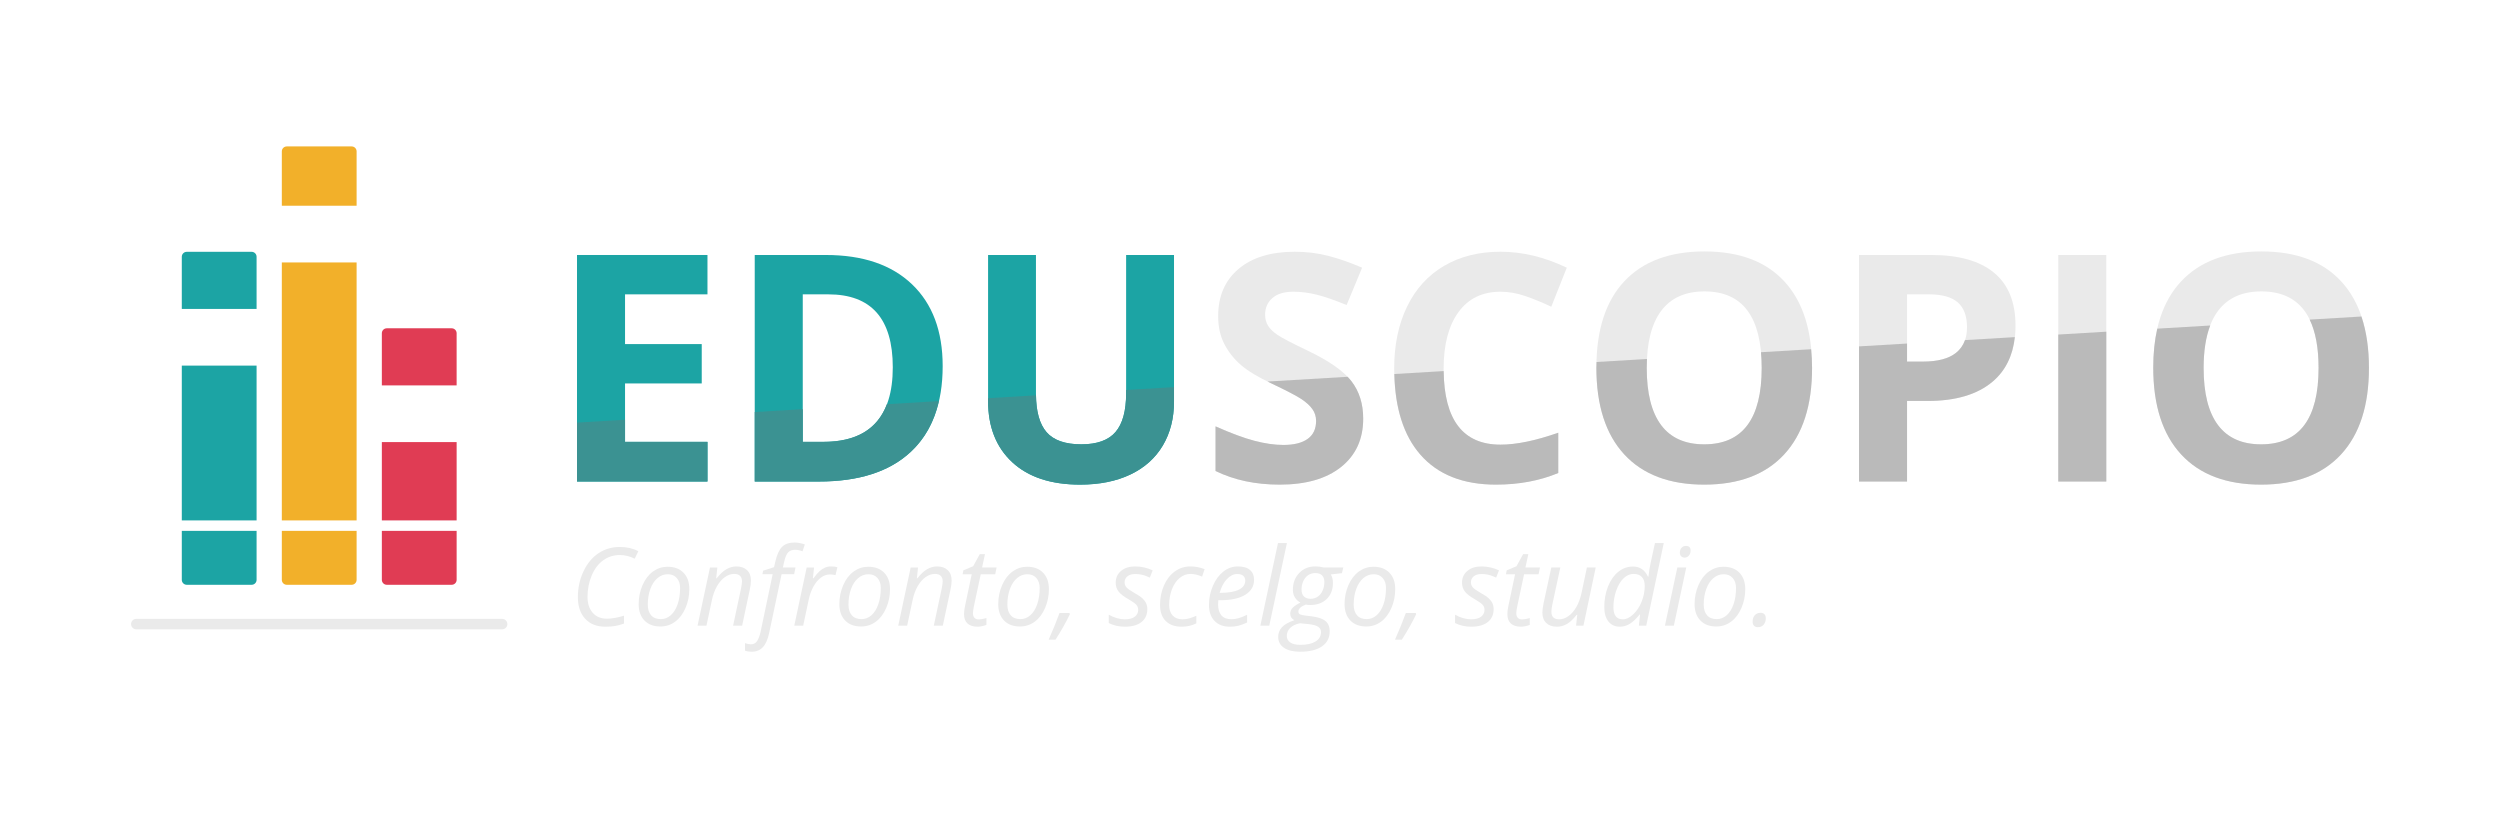 <?xml version="1.0" encoding="utf-8"?>
<!-- Generator: Adobe Illustrator 17.1.0, SVG Export Plug-In . SVG Version: 6.00 Build 0)  -->
<!DOCTYPE svg PUBLIC "-//W3C//DTD SVG 1.1//EN" "http://www.w3.org/Graphics/SVG/1.1/DTD/svg11.dtd">
<svg version="1.1" id="Layer_1" xmlns="http://www.w3.org/2000/svg" xmlns:xlink="http://www.w3.org/1999/xlink" x="0px" y="0px"
	 viewBox="0 0 806 266.987" enable-background="new 0 0 806 266.987" xml:space="preserve">
<g>
	<path fill="#EAEAEA" d="M161.889,199.52H43.941c-0.932,0-1.687,0.755-1.687,1.687c0,0.932,0.755,1.686,1.687,1.686h117.948
		c0.932,0,1.686-0.755,1.686-1.686C163.575,200.275,162.821,199.52,161.889,199.52"/>
</g>
<g>
	<g>
		<path fill="#F2B02A" d="M114.971,48.803c0-0.876-0.717-1.594-1.593-1.594H92.453c-0.876,0-1.593,0.717-1.593,1.594v17.527h24.111
			V48.803z"/>
	</g>
</g>
<g>
	<g>
		<rect x="123.108" y="142.529" fill="#E03C54" width="24.111" height="25.251"/>
	</g>
</g>
<g>
	<g>
		<rect x="90.859" y="84.613" fill="#F2B02A" width="24.111" height="83.167"/>
	</g>
</g>
<g>
	<g>
		<path fill="#E03C54" d="M147.219,107.435c0-0.876-0.717-1.593-1.594-1.593h-20.924c-0.876,0-1.593,0.717-1.593,1.593v16.812
			h24.111V107.435z"/>
	</g>
</g>
<g>
	<g>
		<rect x="58.611" y="117.873" fill="#1CA4A4" width="24.111" height="49.908"/>
	</g>
</g>
<g>
	<g>
		<path fill="#F2B02A" d="M90.859,171.153v15.789c0,0.876,0.717,1.594,1.593,1.594h20.924c0.876,0,1.593-0.717,1.593-1.594v-15.789
			H90.859z"/>
	</g>
</g>
<g>
	<g>
		<path fill="#1CA4A4" d="M82.722,82.778c0-0.876-0.717-1.593-1.593-1.593H60.205c-0.876,0-1.594,0.717-1.594,1.593V99.59h24.111
			V82.778z"/>
	</g>
</g>
<g>
	<g>
		<path fill="#E03C54" d="M123.108,171.153v15.789c0,0.876,0.717,1.594,1.593,1.594h20.924c0.876,0,1.594-0.717,1.594-1.594v-15.789
			H123.108z"/>
	</g>
</g>
<g>
	<g>
		<path fill="#1CA4A4" d="M58.611,171.153v15.789c0,0.876,0.717,1.594,1.594,1.594h20.924c0.876,0,1.593-0.717,1.593-1.594v-15.789
			H58.611z"/>
	</g>
</g>
<g>
	<g>
		<path fill="#1CA4A4" d="M228.089,155.243h-42.062V82.21h42.062v12.688h-26.576v16.036h24.727v12.688h-24.727v18.833h26.576
			V155.243z"/>
	</g>
	<g>
		<path fill="#1CA4A4" d="M303.919,118.027c0,12.022-3.421,21.231-10.265,27.625c-6.844,6.394-16.727,9.591-29.648,9.591h-20.681
			V82.21h22.929c11.922,0,21.181,3.147,27.774,9.441C300.622,97.945,303.919,106.738,303.919,118.027z M287.834,118.427
			c0-15.685-6.928-23.528-20.781-23.528h-8.242v47.557h6.644C280.374,142.455,287.834,134.446,287.834,118.427z"/>
	</g>
	<g>
		<path fill="#1CA4A4" d="M378.5,82.21v47.256c0,5.396-1.208,10.125-3.621,14.187c-2.415,4.063-5.903,7.177-10.466,9.341
			c-4.563,2.166-9.958,3.247-16.185,3.247c-9.391,0-16.685-2.406-21.88-7.218c-5.196-4.813-7.793-11.398-7.793-19.757V82.21h15.436
			v44.709c0,5.629,1.132,9.758,3.397,12.388c2.264,2.631,6.011,3.946,11.24,3.946c5.062,0,8.734-1.324,11.015-3.972
			c2.281-2.647,3.421-6.801,3.421-12.463V82.21H378.5z"/>
	</g>
	<g>
		<path fill="#EAEAEA" d="M439.494,134.961c0,6.594-2.373,11.789-7.118,15.586c-4.746,3.797-11.348,5.695-19.806,5.695
			c-7.793,0-14.687-1.464-20.681-4.396v-14.387c4.928,2.198,9.099,3.747,12.513,4.646c3.413,0.899,6.535,1.349,9.367,1.349
			c3.397,0,6.002-0.649,7.818-1.948c1.814-1.299,2.722-3.23,2.722-5.795c0-1.431-0.399-2.706-1.199-3.821
			c-0.799-1.116-1.973-2.189-3.522-3.223c-1.549-1.031-4.704-2.68-9.466-4.945c-4.463-2.098-7.81-4.113-10.041-6.045
			c-2.232-1.931-4.013-4.179-5.345-6.743c-1.332-2.564-1.998-5.562-1.998-8.992c0-6.461,2.189-11.539,6.569-15.236
			c4.379-3.696,10.432-5.545,18.158-5.545c3.796,0,7.418,0.449,10.865,1.349c3.447,0.899,7.052,2.166,10.815,3.796l-4.995,12.039
			c-3.896-1.598-7.118-2.714-9.666-3.347c-2.548-0.632-5.054-0.949-7.518-0.949c-2.931,0-5.179,0.682-6.744,2.048
			c-1.566,1.366-2.348,3.147-2.348,5.345c0,1.366,0.316,2.556,0.949,3.572c0.632,1.016,1.64,1.998,3.022,2.948
			c1.382,0.949,4.654,2.656,9.816,5.12c6.827,3.264,11.506,6.536,14.037,9.816C438.228,126.179,439.494,130.199,439.494,134.961z"/>
	</g>
	<g>
		<path fill="#EAEAEA" d="M483.752,94.049c-5.828,0-10.339,2.19-13.537,6.569c-3.196,4.38-4.795,10.483-4.795,18.308
			c0,16.285,6.111,24.427,18.332,24.427c5.129,0,11.34-1.281,18.633-3.846v12.988c-5.995,2.498-12.689,3.746-20.082,3.746
			c-10.623,0-18.749-3.222-24.377-9.666c-5.629-6.444-8.443-15.693-8.443-27.75c0-7.593,1.382-14.244,4.146-19.956
			c2.764-5.711,6.735-10.091,11.914-13.138c5.179-3.047,11.248-4.571,18.207-4.571c7.094,0,14.221,1.716,21.381,5.145l-4.997,12.588
			c-2.73-1.298-5.478-2.43-8.242-3.397C489.131,94.532,486.417,94.049,483.752,94.049z"/>
	</g>
	<g>
		<path fill="#EAEAEA" d="M584.21,118.626c0,12.089-2.997,21.381-8.991,27.875c-5.995,6.494-14.587,9.741-25.777,9.741
			c-11.19,0-19.782-3.247-25.776-9.741c-5.995-6.494-8.992-15.818-8.992-27.974c0-12.155,3.005-21.439,9.017-27.849
			c6.01-6.411,14.628-9.617,25.851-9.617c11.222,0,19.807,3.231,25.751,9.692C581.238,97.214,584.21,106.504,584.21,118.626z
			 M530.909,118.626c0,8.16,1.549,14.304,4.646,18.433c3.097,4.13,7.725,6.195,13.888,6.195c12.355,0,18.533-8.209,18.533-24.628
			c0-16.451-6.145-24.677-18.433-24.677c-6.161,0-10.807,2.074-13.937,6.22C532.474,104.314,530.909,110.467,530.909,118.626z"/>
	</g>
	<g>
		<path fill="#EAEAEA" d="M649.799,104.989c0,7.86-2.457,13.871-7.369,18.033c-4.912,4.163-11.898,6.244-20.955,6.244h-6.644v25.976
			h-15.486V82.21h23.329c8.859,0,15.593,1.906,20.206,5.719C647.493,91.743,649.799,97.43,649.799,104.989z M614.832,116.578h5.095
			c4.762,0,8.325-0.94,10.691-2.822c2.363-1.881,3.546-4.621,3.546-8.218c0-3.629-0.991-6.31-2.972-8.042
			c-1.981-1.731-5.087-2.598-9.316-2.598h-7.044V116.578z"/>
	</g>
	<g>
		<path fill="#EAEAEA" d="M663.586,155.243V82.21h15.486v73.032H663.586z"/>
	</g>
	<g>
		<path fill="#EAEAEA" d="M763.745,118.626c0,12.089-2.997,21.381-8.991,27.875c-5.995,6.494-14.587,9.741-25.776,9.741
			c-11.191,0-19.782-3.247-25.776-9.741c-5.995-6.494-8.992-15.818-8.992-27.974c0-12.155,3.005-21.439,9.018-27.849
			c6.01-6.411,14.628-9.617,25.851-9.617c11.222,0,19.807,3.231,25.751,9.692C760.773,97.214,763.745,106.504,763.745,118.626z
			 M710.444,118.626c0,8.16,1.549,14.304,4.646,18.433c3.097,4.13,7.725,6.195,13.888,6.195c12.355,0,18.533-8.209,18.533-24.628
			c0-16.451-6.145-24.677-18.433-24.677c-6.161,0-10.807,2.074-13.937,6.22C712.01,104.314,710.444,110.467,710.444,118.626z"/>
	</g>
	<path fill="#3B9292" d="M243.325,132.84v22.403h20.681c12.921,0,22.804-3.197,29.648-9.591c4.512-4.215,7.504-9.68,9.041-16.342
		l-16.758,0.996c-3.07,8.085-9.884,12.148-20.482,12.148h-6.644v-10.536L243.325,132.84z"/>
	<path fill="#3B9292" d="M318.556,129.267c0,8.359,2.597,14.945,7.793,19.757c5.195,4.812,12.489,7.218,21.88,7.218
		c6.227,0,11.622-1.081,16.185-3.247c4.562-2.164,8.05-5.278,10.466-9.341c2.414-4.062,3.621-8.792,3.621-14.187v-4.662
		l-15.436,0.918v1.097c0,5.662-1.141,9.817-3.421,12.463c-2.281,2.648-5.953,3.972-11.015,3.972c-5.228,0-8.975-1.315-11.24-3.946
		c-2.192-2.545-3.312-6.507-3.383-11.858l-15.449,0.918V129.267z"/>
	<g>
		<path fill="#BABABA" d="M747.511,118.626c0,16.419-6.178,24.628-18.533,24.628c-6.163,0-10.791-2.065-13.888-6.195
			c-3.097-4.128-4.646-10.273-4.646-18.433c0-5.47,0.721-10.016,2.128-13.682l-17.066,1.014c-0.862,3.779-1.297,7.966-1.297,12.568
			c0,12.156,2.997,21.48,8.992,27.974c5.995,6.494,14.586,9.741,25.776,9.741c11.189,0,19.782-3.247,25.776-9.741
			c5.993-6.494,8.991-15.785,8.991-27.875c0-6.296-0.82-11.812-2.424-16.581l-16.685,0.992
			C746.543,106.965,747.511,112.148,747.511,118.626z"/>
	</g>
	<polygon fill="#3B9292" points="228.089,142.455 201.513,142.455 201.513,135.325 186.027,136.246 186.027,155.243 
		228.089,155.243 	"/>
	<path fill="#BABABA" d="M419.587,128.667c1.548,1.033,2.723,2.107,3.522,3.223c0.799,1.115,1.199,2.39,1.199,3.821
		c0,2.565-0.907,4.496-2.722,5.795c-1.816,1.299-4.421,1.948-7.818,1.948c-2.831,0-5.953-0.449-9.367-1.349
		c-3.414-0.899-7.585-2.448-12.513-4.646v14.387c5.994,2.931,12.888,4.396,20.681,4.396c8.458,0,15.06-1.898,19.806-5.695
		c4.746-3.797,7.118-8.991,7.118-15.586c0-4.762-1.266-8.783-3.797-12.064c-0.365-0.474-0.789-0.947-1.244-1.42l-25.803,1.534
		c0.478,0.236,0.965,0.472,1.471,0.71C414.883,125.987,418.039,127.636,419.587,128.667z"/>
	<polygon fill="#BABABA" points="679.072,106.935 663.586,107.856 663.586,155.243 679.072,155.243 	"/>
	<path fill="#BABABA" d="M457.927,146.576c5.627,6.444,13.754,9.666,24.377,9.666c7.392,0,14.087-1.248,20.082-3.746v-12.988
		c-7.293,2.565-13.505,3.846-18.633,3.846c-12.038,0-18.135-7.917-18.315-23.718l-15.9,0.945
		C449.805,131.768,452.58,140.454,457.927,146.576z"/>
	<path fill="#BABABA" d="M599.346,111.675v43.568h15.486v-25.976h6.644c9.058,0,16.043-2.081,20.955-6.244
		c4.106-3.48,6.472-8.27,7.146-14.333l-16.065,0.955c-0.578,1.652-1.533,3.029-2.894,4.112c-2.366,1.882-5.929,2.822-10.691,2.822
		h-5.095v-5.824L599.346,111.675z"/>
	<path fill="#BABABA" d="M514.732,116.705c-0.016,0.61-0.058,1.196-0.058,1.822c0,12.156,2.997,21.48,8.992,27.974
		c5.995,6.494,14.586,9.741,25.776,9.741c11.189,0,19.782-3.247,25.777-9.741c5.993-6.494,8.991-15.785,8.991-27.875
		c0-2.107-0.123-4.098-0.303-6.034l-16.165,0.961c0.146,1.599,0.233,3.278,0.233,5.073c0,16.419-6.177,24.628-18.533,24.628
		c-6.163,0-10.791-2.065-13.888-6.195c-3.097-4.128-4.646-10.273-4.646-18.433c0-0.993,0.025-1.954,0.071-2.887L514.732,116.705z"/>
	<path fill="#EAEAEA" d="M199.852,178.941c-1.984,0-3.76,0.553-5.328,1.659c-1.568,1.106-2.811,2.728-3.728,4.865
		c-0.918,2.139-1.377,4.467-1.377,6.987c0,2.133,0.556,3.834,1.667,5.105c1.112,1.273,2.642,1.907,4.592,1.907
		c1.585,0,3.421-0.324,5.507-0.975v2.549c-0.981,0.354-1.915,0.611-2.805,0.77c-0.889,0.16-1.961,0.24-3.216,0.24
		c-2.76,0-4.926-0.853-6.499-2.557c-1.573-1.705-2.36-4.028-2.36-6.971c0-2.976,0.601-5.743,1.804-8.304
		c1.202-2.559,2.819-4.512,4.848-5.858c2.03-1.345,4.328-2.018,6.893-2.018c2.246,0,4.23,0.457,5.952,1.369l-1.18,2.412
		C203.05,179.334,201.459,178.941,199.852,178.941z"/>
	<path fill="#EAEAEA" d="M215.228,182.72c2.167,0,3.877,0.641,5.131,1.924c1.254,1.284,1.881,3.048,1.881,5.294
		c0,2.143-0.41,4.167-1.231,6.072c-0.821,1.904-1.933,3.375-3.335,4.413c-1.403,1.037-2.988,1.557-4.755,1.557
		c-2.189,0-3.906-0.645-5.149-1.933c-1.243-1.289-1.864-3.051-1.864-5.285c0-2.166,0.416-4.205,1.249-6.115
		c0.832-1.909,1.956-3.375,3.37-4.396C211.938,183.231,213.506,182.72,215.228,182.72z M219.264,189.545
		c0-1.311-0.357-2.374-1.069-3.189c-0.713-0.815-1.679-1.223-2.899-1.223c-1.243,0-2.358,0.422-3.344,1.266
		c-0.986,0.844-1.75,2.016-2.292,3.515c-0.542,1.5-0.812,3.168-0.812,5.003c0,1.494,0.362,2.648,1.086,3.463
		c0.724,0.816,1.765,1.224,3.122,1.224c1.185,0,2.251-0.416,3.198-1.249c0.947-0.832,1.685-2.016,2.215-3.55
		C218.999,193.271,219.264,191.518,219.264,189.545z"/>
	<path fill="#EAEAEA" d="M236.351,201.706l2.531-11.836c0.228-1.186,0.342-2.007,0.342-2.463c0-0.719-0.203-1.294-0.607-1.728
		c-0.405-0.433-1.052-0.649-1.941-0.649c-1.015,0-2.004,0.342-2.968,1.026c-0.964,0.685-1.812,1.659-2.548,2.926
		c-0.736,1.266-1.291,2.799-1.668,4.601l-1.728,8.125h-2.873l4.002-18.746h2.377l-0.376,3.471h0.171
		c1.095-1.391,2.152-2.374,3.173-2.949c1.021-0.576,2.078-0.864,3.173-0.864c1.448,0,2.591,0.396,3.429,1.188
		c0.838,0.793,1.257,1.902,1.257,3.327c0,0.901-0.131,1.927-0.393,3.079l-2.446,11.494H236.351z"/>
	<path fill="#EAEAEA" d="M242.32,210.121c-0.787,0-1.499-0.121-2.138-0.359v-2.412c0.729,0.25,1.368,0.376,1.915,0.376
		c0.867,0,1.534-0.354,2.001-1.061c0.467-0.707,0.844-1.716,1.129-3.027l3.882-18.507h-3.301l0.223-1.146l3.523-1.128l0.393-1.711
		c0.524-2.28,1.251-3.891,2.181-4.831c0.929-0.94,2.306-1.411,4.13-1.411c0.456,0,1.015,0.066,1.676,0.197
		c0.661,0.131,1.175,0.276,1.54,0.436l-0.736,2.207c-0.867-0.331-1.648-0.496-2.343-0.496c-0.992,0-1.753,0.276-2.284,0.829
		c-0.53,0.554-0.96,1.566-1.291,3.036l-0.428,1.848h4.071l-0.428,2.172h-4.054l-3.968,18.78c-0.445,2.156-1.128,3.729-2.052,4.721
		C245.04,209.626,243.826,210.121,242.32,210.121z"/>
	<path fill="#EAEAEA" d="M267.924,182.618c0.787,0,1.471,0.08,2.053,0.24l-0.616,2.565c-0.605-0.148-1.204-0.223-1.796-0.223
		c-1.038,0-2.01,0.342-2.916,1.027c-0.906,0.685-1.699,1.633-2.377,2.847c-0.679,1.214-1.178,2.563-1.497,4.046l-1.83,8.586h-2.873
		l4.002-18.746h2.377l-0.376,3.471h0.171c0.821-1.082,1.5-1.861,2.035-2.334c0.536-0.473,1.098-0.838,1.685-1.095
		C266.553,182.746,267.206,182.618,267.924,182.618z"/>
	<path fill="#EAEAEA" d="M279.931,182.72c2.167,0,3.877,0.641,5.131,1.924c1.254,1.284,1.881,3.048,1.881,5.294
		c0,2.143-0.41,4.167-1.231,6.072c-0.821,1.904-1.933,3.375-3.335,4.413c-1.403,1.037-2.988,1.557-4.755,1.557
		c-2.189,0-3.906-0.645-5.149-1.933c-1.243-1.289-1.864-3.051-1.864-5.285c0-2.166,0.416-4.205,1.249-6.115
		c0.832-1.909,1.956-3.375,3.37-4.396C276.641,183.231,278.209,182.72,279.931,182.72z M283.967,189.545
		c0-1.311-0.357-2.374-1.069-3.189c-0.713-0.815-1.679-1.223-2.899-1.223c-1.243,0-2.358,0.422-3.344,1.266
		c-0.986,0.844-1.75,2.016-2.292,3.515c-0.542,1.5-0.812,3.168-0.812,5.003c0,1.494,0.362,2.648,1.086,3.463
		c0.724,0.816,1.765,1.224,3.122,1.224c1.185,0,2.251-0.416,3.198-1.249c0.947-0.832,1.685-2.016,2.215-3.55
		C283.702,193.271,283.967,191.518,283.967,189.545z"/>
	<path fill="#EAEAEA" d="M301.054,201.706l2.531-11.836c0.228-1.186,0.342-2.007,0.342-2.463c0-0.719-0.203-1.294-0.607-1.728
		c-0.405-0.433-1.052-0.649-1.941-0.649c-1.015,0-2.004,0.342-2.968,1.026c-0.964,0.685-1.812,1.659-2.548,2.926
		c-0.736,1.266-1.291,2.799-1.668,4.601l-1.728,8.125h-2.873l4.002-18.746h2.377l-0.376,3.471h0.171
		c1.095-1.391,2.152-2.374,3.173-2.949c1.021-0.576,2.078-0.864,3.173-0.864c1.448,0,2.591,0.396,3.429,1.188
		c0.838,0.793,1.257,1.902,1.257,3.327c0,0.901-0.131,1.927-0.393,3.079l-2.446,11.494H301.054z"/>
	<path fill="#EAEAEA" d="M315.558,199.705c0.627,0,1.448-0.148,2.463-0.445v2.206c-0.388,0.16-0.866,0.297-1.437,0.41
		c-0.57,0.115-1.026,0.172-1.368,0.172c-1.426,0-2.517-0.34-3.276-1.018c-0.758-0.679-1.137-1.691-1.137-3.036
		c0-0.753,0.102-1.608,0.308-2.565l2.172-10.297h-2.942l0.239-1.249l3.164-1.334l2.138-3.9h1.676l-0.94,4.31h4.686l-0.445,2.172
		h-4.669l-2.206,10.331c-0.205,0.992-0.308,1.744-0.308,2.257c0,0.639,0.165,1.13,0.496,1.472
		C314.503,199.534,314.965,199.705,315.558,199.705z"/>
	<path fill="#EAEAEA" d="M331.156,182.72c2.167,0,3.877,0.641,5.131,1.924c1.254,1.284,1.881,3.048,1.881,5.294
		c0,2.143-0.41,4.167-1.231,6.072c-0.821,1.904-1.933,3.375-3.335,4.413c-1.403,1.037-2.988,1.557-4.755,1.557
		c-2.189,0-3.906-0.645-5.149-1.933c-1.243-1.289-1.864-3.051-1.864-5.285c0-2.166,0.416-4.205,1.249-6.115
		c0.832-1.909,1.956-3.375,3.37-4.396C327.867,183.231,329.435,182.72,331.156,182.72z M335.193,189.545
		c0-1.311-0.357-2.374-1.069-3.189c-0.713-0.815-1.679-1.223-2.899-1.223c-1.243,0-2.358,0.422-3.344,1.266s-1.75,2.016-2.292,3.515
		c-0.542,1.5-0.812,3.168-0.812,5.003c0,1.494,0.362,2.648,1.086,3.463c0.724,0.816,1.765,1.224,3.122,1.224
		c1.185,0,2.251-0.416,3.198-1.249c0.947-0.832,1.685-2.016,2.215-3.55C334.928,193.271,335.193,191.518,335.193,189.545z"/>
	<path fill="#EAEAEA" d="M344.788,197.635l0.136,0.393c-1.288,2.681-2.828,5.411-4.618,8.193h-2.206
		c1.437-3.261,2.599-6.123,3.489-8.586H344.788z"/>
	<path fill="#EAEAEA" d="M369.896,196.386c0,1.778-0.63,3.167-1.89,4.166c-1.26,0.997-3.036,1.496-5.328,1.496
		c-1.927,0-3.666-0.393-5.216-1.18v-2.703c0.798,0.479,1.659,0.85,2.582,1.113c0.924,0.263,1.779,0.393,2.566,0.393
		c1.437,0,2.52-0.285,3.25-0.855c0.729-0.57,1.095-1.3,1.095-2.19c0-0.649-0.2-1.196-0.599-1.642c-0.4-0.445-1.26-1.054-2.583-1.83
		c-1.483-0.832-2.532-1.648-3.147-2.446c-0.616-0.798-0.923-1.744-0.923-2.839c0-1.574,0.575-2.842,1.727-3.806
		c1.152-0.963,2.668-1.445,4.55-1.445c1.949,0,3.831,0.422,5.644,1.266l-0.924,2.343l-0.958-0.428
		c-1.152-0.49-2.406-0.736-3.762-0.736c-1.061,0-1.893,0.248-2.497,0.744c-0.604,0.497-0.906,1.138-0.906,1.925
		c0,0.638,0.202,1.186,0.607,1.642c0.405,0.456,1.24,1.043,2.506,1.761c1.22,0.685,2.096,1.271,2.625,1.761
		c0.53,0.491,0.926,1.018,1.189,1.583C369.764,195.044,369.896,195.679,369.896,196.386z"/>
	<path fill="#EAEAEA" d="M380.979,202.048c-2.213,0-3.928-0.611-5.149-1.831c-1.22-1.22-1.83-2.942-1.83-5.165
		c0-2.281,0.422-4.384,1.266-6.312c0.844-1.927,2.009-3.429,3.498-4.507c1.488-1.077,3.161-1.616,5.02-1.616
		c1.562,0,3.089,0.291,4.583,0.872l-0.804,2.412c-1.368-0.581-2.617-0.872-3.745-0.872c-1.277,0-2.444,0.435-3.498,1.309
		c-1.055,0.872-1.881,2.086-2.48,3.643c-0.599,1.556-0.898,3.246-0.898,5.071c0,1.459,0.379,2.594,1.137,3.403
		c0.758,0.81,1.804,1.215,3.139,1.215c0.821,0,1.596-0.114,2.326-0.342c0.73-0.227,1.448-0.496,2.155-0.804v2.446
		C384.285,201.689,382.712,202.048,380.979,202.048z"/>
	<path fill="#EAEAEA" d="M396.509,202.048c-2.098,0-3.745-0.622-4.942-1.865c-1.198-1.243-1.796-2.965-1.796-5.165
		c0-2.144,0.425-4.199,1.275-6.166c0.849-1.967,1.975-3.498,3.378-4.592c1.402-1.095,2.947-1.642,4.635-1.642
		c1.744,0,3.055,0.379,3.934,1.137c0.878,0.758,1.317,1.816,1.317,3.173c0,2.052-0.946,3.663-2.839,4.831
		c-1.893,1.169-4.6,1.753-8.124,1.753h-0.564l-0.069,1.368c0,1.494,0.351,2.66,1.052,3.498c0.701,0.839,1.787,1.258,3.258,1.258
		c0.719,0,1.457-0.102,2.215-0.308c0.758-0.205,1.702-0.582,2.83-1.13v2.499c-1.071,0.501-2.018,0.852-2.839,1.052
		C398.406,201.948,397.5,202.048,396.509,202.048z M398.886,185.064c-1.175,0-2.279,0.535-3.31,1.608
		c-1.032,1.072-1.821,2.56-2.368,4.464h0.205c2.6,0,4.592-0.339,5.977-1.018c1.386-0.679,2.078-1.662,2.078-2.951
		c0-0.604-0.208-1.105-0.624-1.505C400.428,185.264,399.775,185.064,398.886,185.064z"/>
	<path fill="#EAEAEA" d="M409.216,201.706h-2.873l5.678-26.614h2.875L409.216,201.706z"/>
	<path fill="#EAEAEA" d="M433.076,182.96l-0.428,1.83l-3.609,0.411c0.469,0.707,0.702,1.608,0.702,2.703
		c0,2.177-0.664,3.914-1.992,5.208c-1.329,1.295-3.104,1.942-5.328,1.942c-0.627,0-1.106-0.046-1.436-0.138
		c-1.585,0.605-2.378,1.352-2.378,2.241c0,0.467,0.188,0.778,0.564,0.932c0.376,0.153,0.923,0.276,1.642,0.367l2.001,0.24
		c2.064,0.251,3.56,0.752,4.49,1.505c0.929,0.753,1.394,1.859,1.394,3.318c0,2.098-0.834,3.723-2.498,4.874
		c-1.665,1.152-4.008,1.728-7.029,1.728c-2.213,0-3.945-0.42-5.2-1.258c-1.254-0.838-1.881-2.02-1.881-3.549
		c0-1.197,0.41-2.236,1.231-3.113c0.821-0.878,2.149-1.625,3.985-2.24c-0.89-0.467-1.335-1.157-1.335-2.07
		c0-0.787,0.291-1.463,0.872-2.027c0.582-0.564,1.392-1.092,2.429-1.582c-0.717-0.365-1.305-0.904-1.761-1.617
		c-0.456-0.712-0.685-1.542-0.685-2.488c0-2.213,0.681-4.025,2.044-5.44c1.362-1.413,3.104-2.121,5.225-2.121
		c0.889,0,1.768,0.114,2.635,0.342H433.076z M414.861,205.041c0,0.878,0.371,1.574,1.112,2.086c0.741,0.514,1.842,0.77,3.301,0.77
		c2.075,0,3.698-0.362,4.867-1.086c1.169-0.724,1.753-1.748,1.753-3.07c0-0.707-0.308-1.266-0.924-1.676
		c-0.615-0.41-1.665-0.696-3.146-0.855l-2.72-0.274c-1.368,0.285-2.417,0.787-3.147,1.505
		C415.226,203.16,414.861,204.027,414.861,205.041z M419.616,190.075c0,0.97,0.257,1.708,0.77,2.215
		c0.513,0.508,1.226,0.762,2.138,0.762c0.901,0,1.687-0.24,2.36-0.719c0.673-0.479,1.189-1.137,1.549-1.975
		c0.358-0.839,0.538-1.748,0.538-2.729c0-0.935-0.25-1.648-0.753-2.138c-0.501-0.49-1.22-0.736-2.155-0.736
		c-0.889,0-1.667,0.231-2.334,0.693c-0.667,0.463-1.186,1.106-1.557,1.933C419.801,188.208,419.616,189.106,419.616,190.075z"/>
	<path fill="#EAEAEA" d="M442.808,182.72c2.166,0,3.877,0.641,5.132,1.924c1.254,1.284,1.881,3.048,1.881,5.294
		c0,2.143-0.411,4.167-1.231,6.072c-0.821,1.904-1.932,3.375-3.335,4.413c-1.402,1.037-2.987,1.557-4.755,1.557
		c-2.189,0-3.905-0.645-5.147-1.933c-1.243-1.289-1.865-3.051-1.865-5.285c0-2.166,0.416-4.205,1.248-6.115
		c0.832-1.909,1.956-3.375,3.37-4.396C439.518,183.231,441.086,182.72,442.808,182.72z M446.844,189.545
		c0-1.311-0.356-2.374-1.069-3.189c-0.713-0.815-1.679-1.223-2.9-1.223c-1.243,0-2.357,0.422-3.343,1.266
		c-0.987,0.844-1.751,2.016-2.292,3.515c-0.542,1.5-0.813,3.168-0.813,5.003c0,1.494,0.363,2.648,1.087,3.463
		c0.723,0.816,1.764,1.224,3.121,1.224c1.186,0,2.251-0.416,3.199-1.249c0.946-0.832,1.684-2.016,2.215-3.55
		C446.579,193.271,446.844,191.518,446.844,189.545z"/>
	<path fill="#EAEAEA" d="M456.439,197.635l0.138,0.393c-1.289,2.681-2.829,5.411-4.619,8.193h-2.206
		c1.436-3.261,2.599-6.123,3.488-8.586H456.439z"/>
	<path fill="#EAEAEA" d="M481.548,196.386c0,1.778-0.63,3.167-1.89,4.166c-1.26,0.997-3.036,1.496-5.328,1.496
		c-1.927,0-3.666-0.393-5.217-1.18v-2.703c0.798,0.479,1.659,0.85,2.583,1.113c0.923,0.263,1.778,0.393,2.565,0.393
		c1.437,0,2.52-0.285,3.25-0.855c0.73-0.57,1.095-1.3,1.095-2.19c0-0.649-0.2-1.196-0.599-1.642c-0.399-0.445-1.26-1.054-2.582-1.83
		c-1.483-0.832-2.531-1.648-3.147-2.446c-0.615-0.798-0.923-1.744-0.923-2.839c0-1.574,0.575-2.842,1.727-3.806
		c1.152-0.963,2.669-1.445,4.549-1.445c1.95,0,3.832,0.422,5.644,1.266l-0.923,2.343l-0.957-0.428
		c-1.152-0.49-2.406-0.736-3.764-0.736c-1.06,0-1.892,0.248-2.497,0.744c-0.604,0.497-0.906,1.138-0.906,1.925
		c0,0.638,0.202,1.186,0.607,1.642c0.405,0.456,1.24,1.043,2.506,1.761c1.22,0.685,2.094,1.271,2.625,1.761
		c0.53,0.491,0.926,1.018,1.188,1.583C481.417,195.044,481.548,195.679,481.548,196.386z"/>
	<path fill="#EAEAEA" d="M490.733,199.705c0.626,0,1.447-0.148,2.463-0.445v2.206c-0.388,0.16-0.866,0.297-1.437,0.41
		c-0.57,0.115-1.026,0.172-1.368,0.172c-1.426,0-2.517-0.34-3.276-1.018c-0.758-0.679-1.137-1.691-1.137-3.036
		c0-0.753,0.102-1.608,0.308-2.565l2.172-10.297h-2.942l0.239-1.249l3.164-1.334l2.138-3.9h1.677l-0.941,4.31h4.687l-0.445,2.172
		h-4.67l-2.206,10.331c-0.206,0.992-0.308,1.744-0.308,2.257c0,0.639,0.165,1.13,0.496,1.472
		C489.678,199.534,490.14,199.705,490.733,199.705z"/>
	<path fill="#EAEAEA" d="M503.047,182.96l-2.565,11.887c-0.206,1.015-0.308,1.808-0.308,2.378c0,1.631,0.838,2.446,2.514,2.446
		c1.003,0,1.99-0.342,2.959-1.027c0.97-0.683,1.825-1.665,2.566-2.942c0.741-1.277,1.305-2.816,1.693-4.617l1.71-8.124h2.839
		l-3.951,18.746h-2.376l0.375-3.473h-0.205c-1.118,1.426-2.183,2.419-3.199,2.977c-1.015,0.558-2.064,0.838-3.147,0.838
		c-1.459,0-2.605-0.396-3.437-1.189c-0.832-0.791-1.249-1.924-1.249-3.395c0-0.707,0.125-1.687,0.376-2.943l2.497-11.561H503.047z"
		/>
	<path fill="#EAEAEA" d="M526.479,182.652c2.212,0,3.814,1.084,4.806,3.25h0.17c0.194-1.767,0.45-3.329,0.77-4.687l1.334-6.123
		h2.839l-5.643,26.614h-2.378l0.376-3.575h-0.138c-1.152,1.426-2.229,2.435-3.233,3.029c-1.003,0.592-2.041,0.889-3.112,0.889
		c-1.585,0-2.822-0.558-3.712-1.676c-0.889-1.118-1.334-2.669-1.334-4.653c0-2.44,0.41-4.674,1.231-6.704
		c0.821-2.03,1.93-3.598,3.327-4.704C523.181,183.206,524.747,182.652,526.479,182.652z M523.23,199.671
		c1.071,0,2.177-0.533,3.318-1.599c1.141-1.067,2.044-2.429,2.711-4.089c0.667-1.659,1.001-3.348,1.001-5.071
		c0-1.266-0.307-2.229-0.923-2.89c-0.616-0.661-1.511-0.991-2.686-0.991c-1.152,0-2.221,0.471-3.206,1.411
		c-0.987,0.94-1.778,2.264-2.378,3.968c-0.598,1.704-0.898,3.498-0.898,5.378C520.168,198.376,521.189,199.671,523.23,199.671z"/>
	<path fill="#EAEAEA" d="M539.649,201.706h-2.875l4.002-18.746h2.873L539.649,201.706z M541.581,178.171
		c0-0.639,0.183-1.16,0.548-1.565c0.365-0.405,0.838-0.607,1.419-0.607c1.004,0,1.505,0.513,1.505,1.538
		c0,0.628-0.191,1.158-0.573,1.591c-0.382,0.434-0.824,0.65-1.326,0.65c-0.456,0-0.832-0.14-1.129-0.42
		C541.729,179.081,541.581,178.684,541.581,178.171z"/>
	<path fill="#EAEAEA" d="M555.657,182.72c2.166,0,3.877,0.641,5.131,1.924c1.254,1.284,1.881,3.048,1.881,5.294
		c0,2.143-0.411,4.167-1.232,6.072c-0.821,1.904-1.932,3.375-3.335,4.413c-1.402,1.037-2.987,1.557-4.755,1.557
		c-2.189,0-3.905-0.645-5.147-1.933c-1.243-1.289-1.865-3.051-1.865-5.285c0-2.166,0.416-4.205,1.249-6.115
		c0.832-1.909,1.956-3.375,3.37-4.396C552.368,183.231,553.936,182.72,555.657,182.72z M559.694,189.545
		c0-1.311-0.356-2.374-1.069-3.189c-0.713-0.815-1.679-1.223-2.899-1.223c-1.243,0-2.357,0.422-3.343,1.266
		c-0.987,0.844-1.751,2.016-2.292,3.515c-0.542,1.5-0.813,3.168-0.813,5.003c0,1.494,0.363,2.648,1.087,3.463
		c0.723,0.816,1.764,1.224,3.121,1.224c1.186,0,2.251-0.416,3.198-1.249c0.946-0.832,1.684-2.016,2.215-3.55
		C559.429,193.271,559.694,191.518,559.694,189.545z"/>
	<path fill="#EAEAEA" d="M565.048,200.44c0-0.878,0.231-1.576,0.693-2.096c0.462-0.518,1.097-0.778,1.907-0.778
		c0.49,0,0.887,0.148,1.189,0.445c0.301,0.297,0.453,0.747,0.453,1.351c0,0.81-0.227,1.486-0.683,2.027
		c-0.457,0.541-1.072,0.812-1.848,0.812c-0.524,0-0.94-0.148-1.249-0.445C565.201,201.46,565.048,201.022,565.048,200.44z"/>
</g>
</svg>
